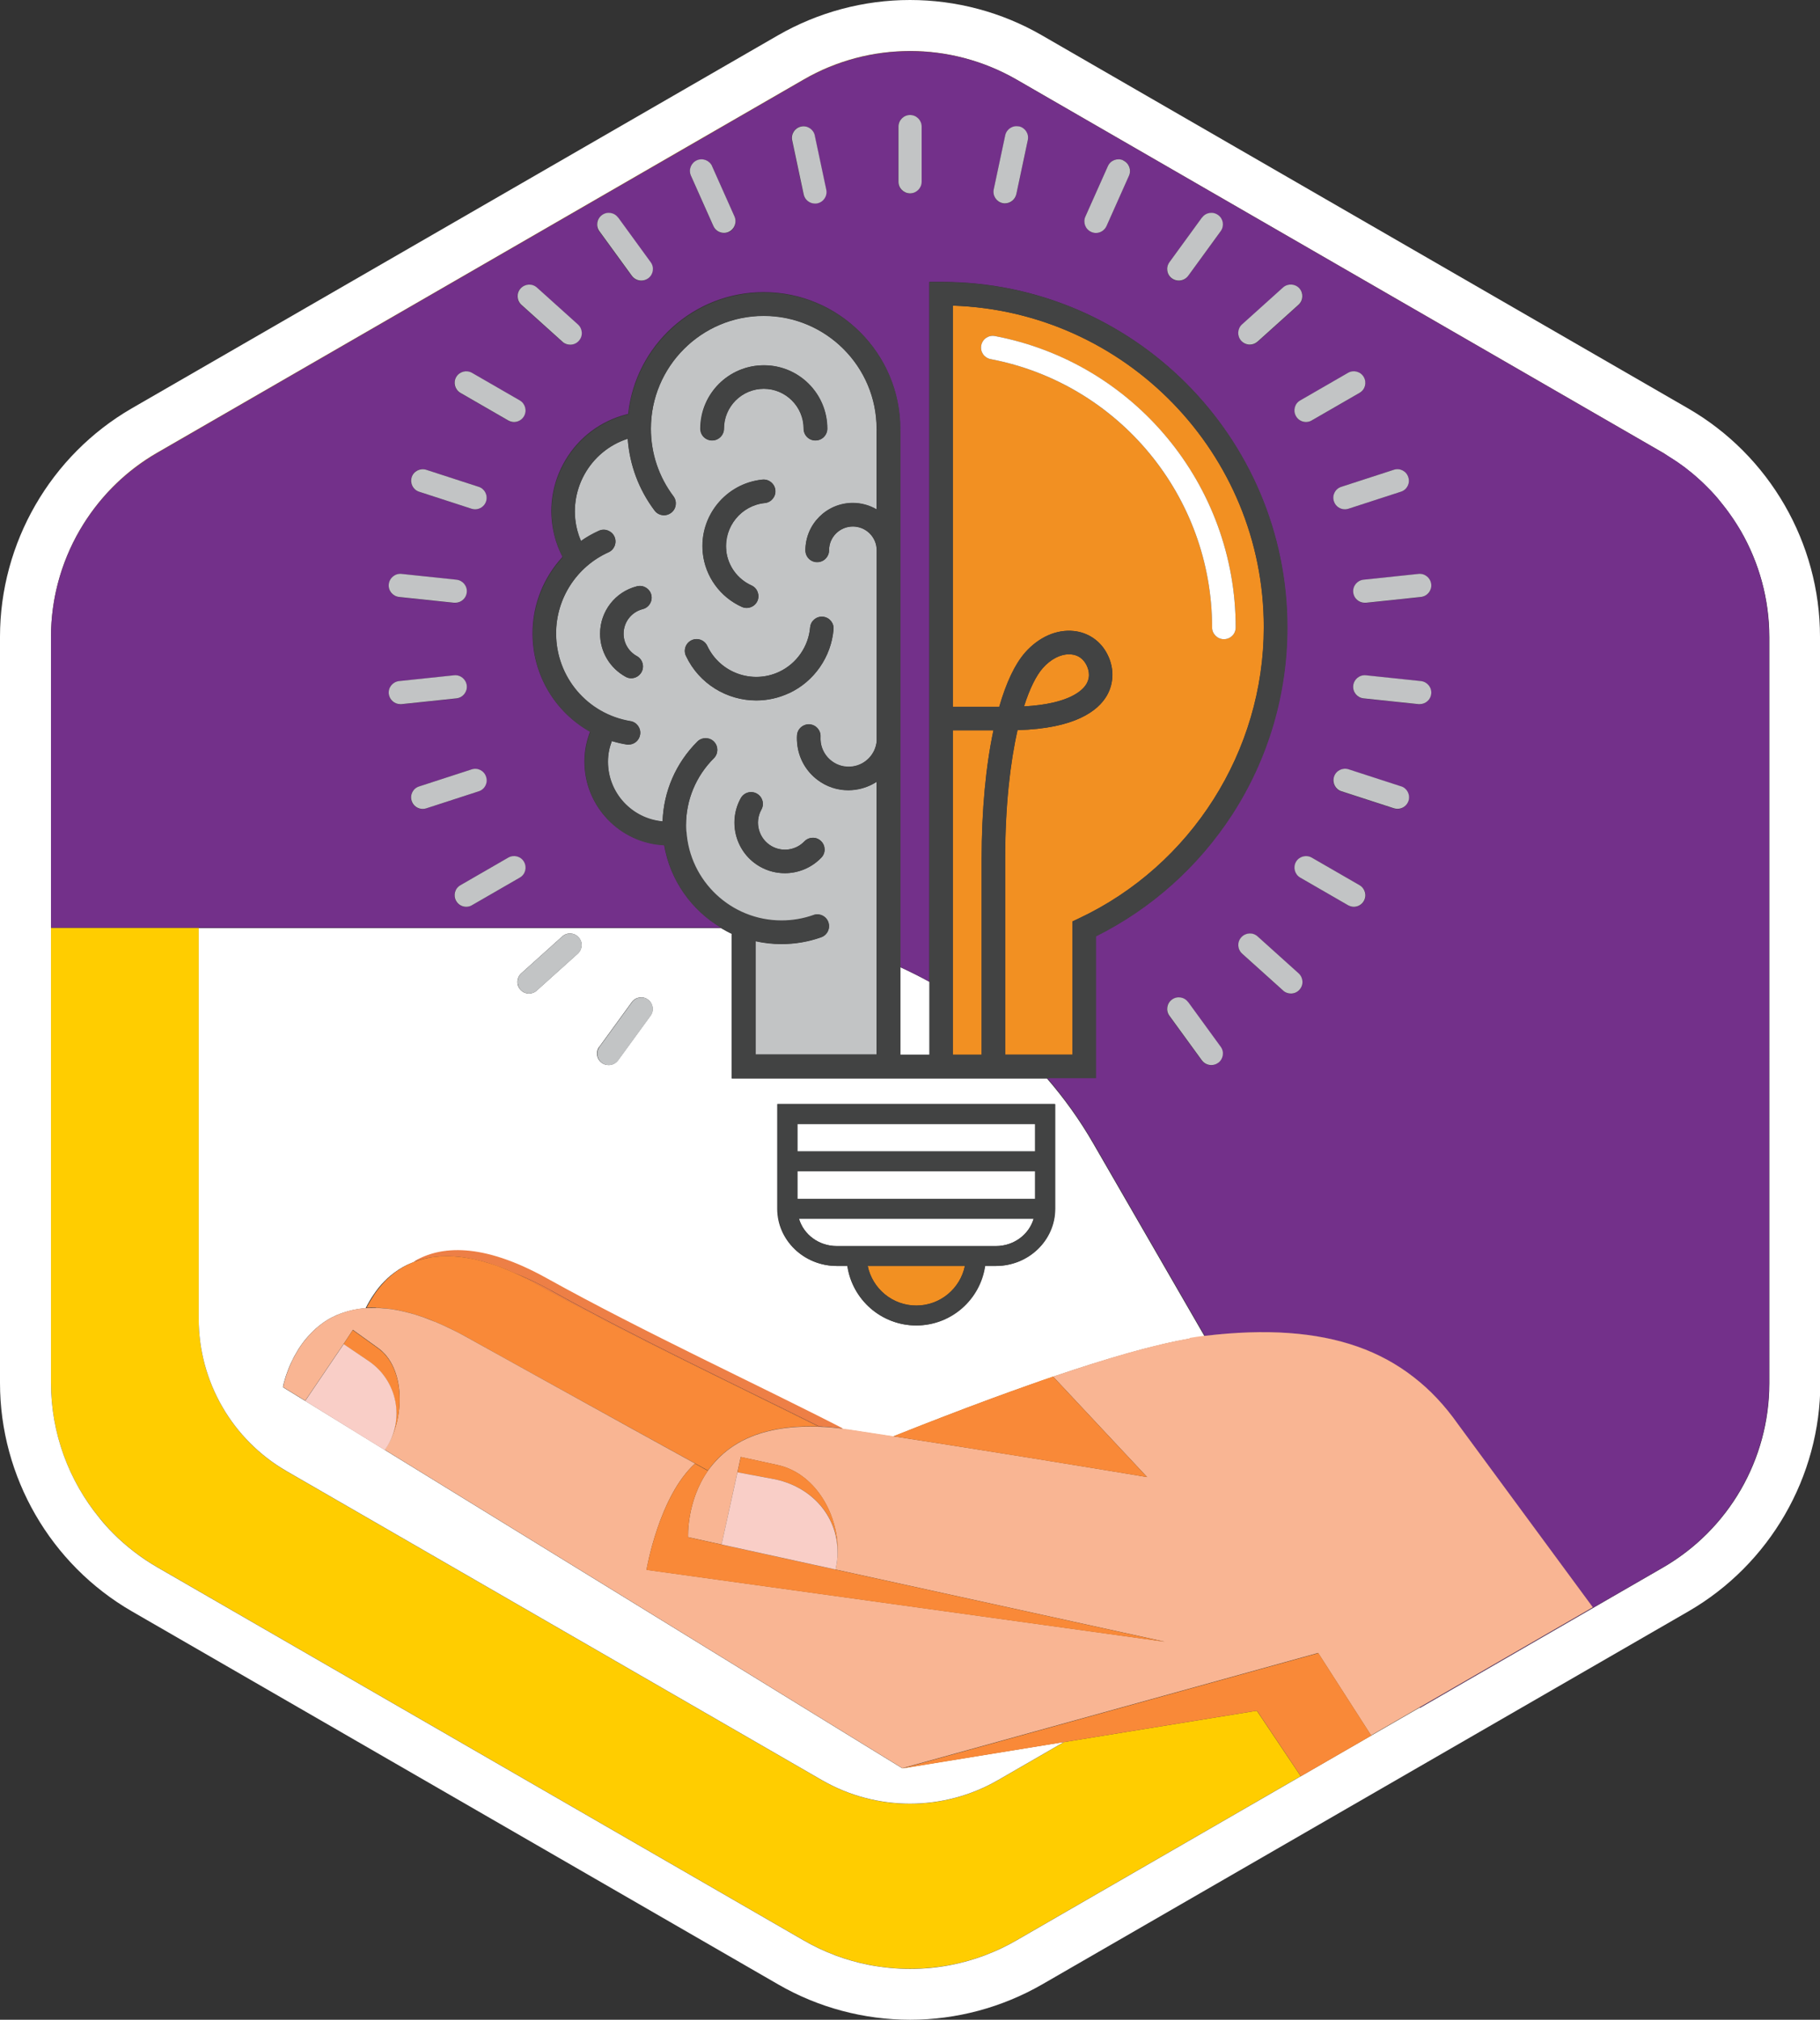 <?xml version="1.0" encoding="UTF-8"?> <svg xmlns="http://www.w3.org/2000/svg" id="Layer_2" viewBox="0 0 160.29 177.9"><rect x="0" y="0" width="160.29" height="177.9" fill="#333333" stroke="none"/><defs><style>.cls-1{fill:none;}.cls-2{fill:#ed7f46;}.cls-3{fill:#f29022;}.cls-4{fill:#ef7f47;}.cls-5{fill:#ffa240;}.cls-6{fill:#fff;}.cls-7{fill:#ffdab2;}.cls-8{fill:#fff9f2;}.cls-9{fill:#ffcd00;}.cls-10{fill:#c2c4c5;}.cls-11{fill:#424343;}.cls-12{fill:#73308a;}.cls-13{fill:#e1251b;opacity:.2;}</style></defs><g id="Layer_1-2"><path class="cls-1" d="m148.46,41.22s0,0,0,0c-.22-.17-.44-.32-.67-.48,0,0,0,0,0,0,.22.16.45.31.66.48Z"></path><path class="cls-1" d="m147,40.22c-.19-.12-.37-.26-.56-.37.19.11.37.25.56.37,0,0,0,0,0,0Z"></path><path class="cls-1" d="m21.87,142.68l48.9,28.23c1.81,1.05,3.76,1.77,5.75,2.16-1.99-.39-3.94-1.11-5.75-2.16l-48.9-28.23Z"></path><path class="cls-1" d="m89.52,170.91c-1.81,1.05-3.76,1.77-5.75,2.16,1.99-.39,3.94-1.11,5.75-2.16Z"></path><path class="cls-1" d="m151.45,44.1s0,0,0,0c-.07-.09-.15-.18-.22-.27,0,0,0,0,0,0,.08.09.15.18.22.27Z"></path><path class="cls-1" d="m12.79,137.39c-.69-.46-1.34-.97-1.96-1.51.62.54,1.27,1.05,1.96,1.51Z"></path><path class="cls-1" d="m150.09,42.63s0,0,0,0c-.15-.15-.31-.3-.47-.44,0,0,0,0,0,0,.16.14.31.29.47.44Z"></path><path class="cls-1" d="m152.58,45.57s-.04-.05-.06-.08t0,0s.04.05.06.08Z"></path><path class="cls-9" d="m153.3,46.71c-.15-.26-.31-.52-.48-.77-.05-.08-.1-.16-.15-.24-.03-.04-.06-.09-.09-.13-.02-.03-.04-.05-.06-.08.27.4.54.8.78,1.22Z"></path><path class="cls-9" d="m148.46,41.22c-.22-.17-.44-.32-.66-.48.22.16.45.31.66.48Z"></path><path class="cls-9" d="m120.76,152.87l-6.2,3.58h0s-3.87-5.77-3.87-5.77l-16.97,2.76-5.82,3.36c-4.8,2.77-10.72,2.77-15.52,0l-47.12-27.2c-4.8-2.77-7.76-7.9-7.76-13.44v-34.44H4.5v-25.6c0-6.7,3.57-12.89,9.38-16.24L70.79,7.02c5.8-3.35,12.95-3.35,18.75,0l56.92,32.86c.19.11.36.23.54.34-.19-.12-.36-.26-.56-.37l-22.08-12.75L89.52,6.99c-2.9-1.67-6.14-2.51-9.38-2.51-.39,0-.78.01-1.17.04-1.63.1-3.25.42-4.81.94-.78.26-1.54.58-2.28.94-.37.18-.74.38-1.1.59l-10.42,6.01-18.04,10.42-28.46,16.43c-2.68,1.55-4.88,3.71-6.47,6.23-1.86,2.95-2.9,6.4-2.9,10v65.72c0,4.42,1.56,8.61,4.28,11.91.37.45.76.9,1.18,1.32.29.29.59.57.89.84.62.54,1.27,1.05,1.96,1.51.34.23.7.45,1.06.66l8.02,4.63,48.9,28.23c1.81,1.05,3.76,1.77,5.75,2.16,1.2.24,2.41.35,3.62.35s2.43-.12,3.62-.35c1.99-.39,3.94-1.11,5.75-2.16l35.51-20.5h0s-4.27,2.47-4.27,2.47Z"></path><path class="cls-9" d="m151.45,44.1c-.07-.09-.14-.18-.22-.27.08.09.14.18.22.27Z"></path><path class="cls-9" d="m149.62,42.19c.16.14.31.29.47.44-.15-.15-.31-.29-.47-.44Z"></path><path class="cls-6" d="m160.29,56.09c0-8.27-4.45-15.98-11.62-20.12L91.76,3.11c-3.53-2.04-7.54-3.11-11.62-3.11s-8.09,1.08-11.62,3.11l-28.46,16.43-28.46,16.43C4.45,40.11,0,47.82,0,56.09v65.72c0,8.27,4.45,15.98,11.62,20.12l56.92,32.86c3.53,2.04,7.54,3.11,11.62,3.11s8.09-1.08,11.62-3.11l56.92-32.86c7.16-4.14,11.62-11.85,11.62-20.12V56.09Zm-4.46,65.75c0,6.7-3.57,12.89-9.38,16.24l-21.4,12.36-.02-.03-35.51,20.5c-1.81,1.05-3.76,1.77-5.75,2.16-1.2.24-2.41.35-3.62.35s-2.43-.12-3.62-.35c-1.99-.39-3.94-1.11-5.75-2.16l-48.9-28.23-8.02-4.63c-.36-.21-.72-.43-1.06-.66-.69-.46-1.34-.97-1.96-1.51-.31-.27-.6-.55-.89-.84-.42-.42-.81-.86-1.18-1.32-2.72-3.31-4.28-7.5-4.28-11.91V56.09c0-3.6,1.04-7.06,2.9-10,1.6-2.53,3.79-4.69,6.47-6.23l28.46-16.43,18.04-10.42,10.42-6.01c.36-.21.73-.41,1.1-.59.74-.37,1.51-.68,2.28-.94,1.57-.53,3.18-.84,4.81-.94.39-.02.78-.04,1.17-.04,3.24,0,6.47.84,9.38,2.51l34.83,20.11,22.08,12.75c.2.11.37.25.56.37.27.17.54.34.8.52.22.16.45.31.67.48.4.31.79.63,1.16.97.16.14.32.29.47.44.4.38.78.78,1.14,1.2.08.09.15.18.22.27.38.45.73.92,1.06,1.4.02.03.04.05.06.08.03.04.06.09.09.13.05.08.1.16.15.24.16.26.33.51.48.77,0,0,.01.02.02.02,0,0,0,0,0,0,1.62,2.81,2.52,6.03,2.52,9.38v65.72Z"></path><path class="cls-6" d="m73.7,109.75h14.01c1.59,0,2.93-1.02,3.33-2.41h-20.67c.41,1.39,1.74,2.41,3.33,2.41Z"></path><path class="cls-6" d="m17.5,116.15c0,5.55,2.96,10.67,7.76,13.44l47.12,27.2c4.8,2.77,10.72,2.77,15.52,0l5.82-3.36-14.26,2.32h0s0,0,0,0l-45.59-28.05-3-1.85-4.01-2.47h0s-1.94-1.19-1.94-1.19h0s0-.02.01-.05c0-.01,0-.02,0-.03,0-.04.02-.1.04-.18,0,0,0-.01,0-.02.02-.08.05-.18.08-.28,0-.03.02-.05.02-.08.03-.1.06-.21.1-.33,0-.02.01-.04.02-.06.05-.14.1-.29.16-.44.01-.04.03-.07.04-.11.05-.14.11-.28.18-.43.01-.03.03-.06.04-.09.08-.18.17-.36.26-.54.02-.04.04-.07.06-.11.09-.16.18-.32.28-.48.02-.04.05-.08.07-.12.12-.19.25-.38.39-.57.02-.03.05-.06.07-.09.12-.16.26-.32.4-.48.04-.04.07-.08.11-.12.17-.18.34-.36.53-.53.02-.02.05-.04.07-.06.17-.15.35-.29.54-.43.05-.04.1-.07.15-.11.22-.15.45-.29.7-.42.02,0,.03-.01.05-.02.23-.12.48-.23.74-.32.06-.02.13-.05.2-.07.56-.19,1.18-.33,1.86-.39.04,0,.08-.01.12-.02,0,0,0,0,0,0,.1-.19.2-.39.32-.59h0c.12-.2.24-.4.38-.6h0c.14-.21.28-.4.44-.6,0,0,0,0,0,0,.16-.2.33-.39.51-.57h0c.18-.19.38-.37.59-.54,0,0,0,0,0,0,.21-.17.43-.33.67-.49,0,0,0,0,0,0,.24-.15.49-.29.75-.42,0,0,0,0,.01,0,.18-.08.36-.16.55-.23,2.34-1.4,6.01-1.71,11.74,1.48,8.47,4.71,18.96,9.56,26.1,13.24.17.02.34.04.52.06,1.29.2,2.57.39,3.85.59,2.75-1.1,5.74-2.26,8.75-3.37,1.07-.4,2.15-.78,3.22-1.16.7-.25,1.4-.49,2.09-.73h0c.65-.22,1.29-.43,1.92-.64,2.14-.7,4.2-1.32,6.08-1.82.63-.16,1.23-.31,1.82-.45.78-.18,1.52-.33,2.2-.45.46-.08.9-.14,1.31-.19.02,0,.04,0,.07,0l-9.82-17.01c-1.18-2.05-2.55-3.96-4.07-5.72h-27.77s0-12.62,0-12.62c0-.04,0-.08.01-.12-.33-.15-.65-.33-.96-.51-.02,0-.05,0-.07,0H17.5s0,7.23,0,7.23v27.2Zm50.97-18.91h24.44v9.22c0,2.78-2.34,5.04-5.22,5.04h-.95c-.43,2.96-2.98,5.24-6.06,5.24s-5.63-2.28-6.06-5.24h-.95c-2.88,0-5.22-2.26-5.22-5.04v-9.22Zm-15.69-5.04l2.86-3.93c.33-.46.97-.56,1.42-.23.46.33.56.97.23,1.42l-2.86,3.93c-.2.27-.51.42-.83.42-.21,0-.42-.06-.6-.19-.46-.33-.56-.97-.23-1.42Zm-6.87-6.47l3.61-3.25c.42-.38,1.06-.34,1.44.08.38.42.34,1.06-.08,1.44l-3.61,3.25c-.19.18-.44.26-.68.26-.28,0-.56-.11-.76-.34-.38-.42-.34-1.06.08-1.44Z"></path><rect class="cls-6" x="70.23" y="99" width="20.93" height="2.41"></rect><path class="cls-6" d="m81.85,92.89v-6.41c-.84-.46-1.7-.89-2.57-1.29v7.7h2.57Z"></path><rect class="cls-6" x="70.23" y="103.16" width="20.93" height="2.43"></rect><path class="cls-12" d="m153.31,46.74s-.01-.02-.02-.02c-.24-.42-.5-.82-.78-1.22t0,0c-.33-.48-.69-.95-1.06-1.4,0,0,0,0,0,0-.07-.09-.14-.18-.22-.27,0,0,0,0,0,0-.36-.42-.74-.81-1.14-1.2,0,0,0,0,0,0-.15-.15-.31-.3-.47-.44,0,0,0,0,0,0-.37-.34-.76-.66-1.16-.97,0,0,0,0,0,0-.22-.17-.44-.32-.66-.48,0,0,0,0,0,0-.26-.18-.53-.35-.8-.52,0,0,0,0,0,0-.18-.11-.36-.23-.54-.34L89.54,7.02c-5.8-3.35-12.95-3.35-18.75,0L13.87,39.88c-5.8,3.35-9.38,9.54-9.38,16.24v25.6h58.98s.05,0,.07,0c-2.63-1.54-4.53-4.19-5.05-7.3-3.9-.17-7.02-3.4-7.02-7.34,0-1.06.22-1.9.5-2.64-3.06-1.7-5.07-4.96-5.07-8.66,0-2.54.98-4.93,2.64-6.73-.3-.59-.55-1.22-.71-1.87-.58-2.28-.23-4.64.97-6.66,1.2-2.02,3.12-3.45,5.39-4.03.04-.01.09-.02.13-.03.64-6.02,5.75-10.73,11.94-10.73,6.62,0,12.01,5.39,12.01,12.01,0,.04,0,.07-.01.1,0,.03.01.07.01.1v27.31s0,.04,0,.06c0,0,0,.01,0,.02v19.84c.87.4,1.73.83,2.57,1.29V24.83h1.11c16.77,0,30.41,13.64,30.41,30.41,0,5.88-1.68,11.58-4.86,16.49-2.97,4.6-7.11,8.3-12,10.73v12.49h-4.27c1.51,1.76,2.88,3.67,4.07,5.72l9.82,17.01c5.38-.64,9.79-.33,13.43.95.91.32,1.78.7,2.6,1.15.82.44,1.59.95,2.32,1.52,1.46,1.13,2.76,2.51,3.91,4.14l11.89,16.15-15.26,8.81h0s.02.03.02.03l21.4-12.36c5.8-3.35,9.38-9.54,9.38-16.24V56.12c0-3.35-.89-6.58-2.52-9.38,0,0,0,0,0,0Zm-117.06-4.71c.17-.54.75-.83,1.28-.65l4.62,1.5c.54.17.83.75.65,1.28-.14.43-.54.7-.97.7-.1,0-.21-.02-.31-.05l-4.62-1.5c-.54-.17-.83-.75-.65-1.28Zm-.89,8.53l4.84.51c.56.06.97.56.91,1.12-.05.52-.5.91-1.01.91-.04,0-.07,0-.11,0l-4.84-.51c-.56-.06-.97-.56-.91-1.12.06-.56.56-.97,1.12-.91Zm-.11,11.47c-.52,0-.96-.39-1.01-.91-.06-.56.35-1.06.91-1.12l4.84-.51c.56-.06,1.06.35,1.12.91.06.56-.35,1.06-.91,1.12l-4.84.51s-.07,0-.11,0Zm1.96,9.23c-.43,0-.83-.27-.97-.7-.17-.54.12-1.11.65-1.28l4.62-1.5c.53-.17,1.11.12,1.28.65.17.54-.12,1.11-.65,1.28l-4.62,1.5c-.1.03-.21.05-.31.05Zm8.56,6.05l-4.21,2.43c-.16.09-.34.14-.51.14-.35,0-.69-.18-.88-.51-.28-.49-.11-1.11.37-1.39l4.21-2.43c.49-.28,1.11-.11,1.39.37.28.49.11,1.11-.37,1.39Zm.37-40.64c-.19.33-.53.51-.88.51-.17,0-.35-.04-.51-.14l-4.21-2.43c-.49-.28-.65-.9-.37-1.39s.9-.65,1.39-.37l4.21,2.43c.49.28.65.9.37,1.39Zm4.82-6.64c-.2.22-.48.34-.76.34-.24,0-.49-.09-.68-.26l-3.61-3.25c-.42-.38-.45-1.02-.08-1.44s1.02-.45,1.44-.08l3.61,3.25c.42.38.45,1.02.08,1.44Zm6.1-5.49c-.18.13-.39.19-.6.19-.32,0-.63-.15-.83-.42l-2.86-3.93c-.33-.46-.23-1.09.23-1.42.46-.33,1.09-.23,1.42.23l2.86,3.93c.33.46.23,1.09-.23,1.42Zm7.11-4.1c-.13.06-.28.09-.41.09-.39,0-.76-.23-.93-.6l-1.98-4.44c-.23-.51,0-1.12.52-1.35.51-.23,1.12,0,1.35.52l1.98,4.44c.23.51,0,1.12-.52,1.35Zm7.8-2.54c-.07.02-.14.02-.21.02-.47,0-.89-.33-1-.81l-1.01-4.76c-.12-.55.23-1.09.78-1.21.55-.12,1.09.23,1.21.78l1.01,4.76c.12.55-.23,1.09-.78,1.21Zm9.18-1.88c0,.56-.46,1.02-1.02,1.02s-1.02-.46-1.02-1.02v-4.86c0-.56.46-1.02,1.02-1.02s1.02.46,1.02,1.02v4.86Zm26.11,77.61c-.18.13-.39.19-.6.19-.32,0-.63-.15-.83-.42l-2.86-3.93c-.33-.46-.23-1.09.23-1.42.45-.33,1.09-.23,1.42.23l2.86,3.93c.33.46.23,1.09-.23,1.42Zm16.77-51.6c.17.54-.12,1.11-.65,1.28l-4.62,1.5c-.1.03-.21.05-.31.05-.43,0-.83-.27-.97-.7-.17-.54.12-1.11.65-1.28l4.62-1.5c.53-.17,1.11.12,1.28.65Zm-3.92-8.81c.28.49.11,1.11-.37,1.39l-4.21,2.43c-.16.09-.34.14-.51.14-.35,0-.69-.18-.88-.51-.28-.49-.11-1.11.37-1.39l4.21-2.43c.49-.28,1.11-.11,1.39.37Zm-29.59-20.86l-1.01,4.76c-.1.48-.52.81-1,.81-.07,0-.14,0-.21-.02-.55-.12-.9-.66-.78-1.21l1.01-4.76c.12-.55.66-.9,1.21-.78.55.12.9.66.78,1.21Zm8.91,3.12l-1.98,4.44c-.17.38-.54.6-.93.6-.14,0-.28-.03-.41-.09-.51-.23-.75-.83-.52-1.35l1.98-4.44c.23-.51.83-.75,1.35-.52.51.23.75.83.52,1.35Zm8.07,4.9l-2.86,3.93c-.2.27-.51.42-.83.42-.21,0-.42-.06-.6-.19-.46-.33-.56-.97-.23-1.42l2.86-3.93c.33-.46.97-.56,1.42-.23.46.33.56.97.23,1.42Zm3.26,9.73c-.19.18-.44.26-.68.26-.28,0-.56-.11-.76-.34-.38-.42-.34-1.06.08-1.44l3.61-3.25c.42-.38,1.06-.34,1.44.08.38.42.34,1.06-.08,1.44l-3.61,3.25Zm3.69,57.07c-.2.22-.48.34-.76.34-.24,0-.49-.09-.68-.26l-3.61-3.25c-.42-.38-.45-1.02-.08-1.44.38-.42,1.02-.45,1.44-.08l3.61,3.25c.42.38.45,1.02.08,1.44Zm5.67-7.81c-.19.33-.53.51-.88.51-.17,0-.35-.04-.51-.14l-4.21-2.43c-.49-.28-.65-.9-.37-1.39.28-.49.91-.65,1.39-.37l4.21,2.43c.49.28.65.9.37,1.39Zm3.92-8.81c-.14.43-.54.7-.97.7-.1,0-.21-.02-.32-.05l-4.62-1.5c-.54-.17-.83-.75-.65-1.28.17-.54.75-.83,1.28-.65l4.62,1.5c.54.17.83.75.65,1.28Zm.99-8.53s-.07,0-.11,0l-4.84-.51c-.56-.06-.97-.56-.91-1.12.06-.56.56-.97,1.12-.91l4.84.51c.56.06.97.56.91,1.12-.06.52-.5.91-1.01.91Zm.11-9.44l-4.84.51s-.07,0-.11,0c-.52,0-.96-.39-1.01-.91-.06-.56.35-1.06.91-1.12l4.84-.51c.56-.06,1.06.35,1.12.91.06.56-.35,1.06-.91,1.12Z"></path><path class="cls-2" d="m36.78,111.03c.3-.1.61-.18.94-.24,0,0,0,0,0,0,.33-.06.68-.1,1.04-.13,0,0,0,0,.01,0,.36-.02.75-.02,1.15,0,0,0,0,0,.01,0,.4.03.82.07,1.25.15,0,0,0,0,.01,0,.44.08.89.18,1.37.31,0,0,0,0,0,0,.48.13.98.3,1.49.49,0,0,0,0,0,0,.38.14.78.31,1.18.49,1.01.39,2.09.89,3.26,1.54,7.52,4.19,16.61,8.48,23.65,12,.14,0,.29.02.43.03.19.01.38.02.58.04.36.03.74.08,1.13.13-7.14-3.68-17.63-8.53-26.1-13.24-5.73-3.19-9.4-2.88-11.74-1.48.1-.04.19-.07.29-.1,0,0,0,0,.01,0Z"></path><path class="cls-4" d="m48.52,113.66c-1.17-.65-2.25-1.15-3.26-1.54.15.06.29.13.44.2h0c.56.27,1.14.56,1.75.9.89.49,1.8.99,2.73,1.48.17.09.34.18.51.27.88.47,1.78.94,2.68,1.4.2.11.41.21.61.32.9.46,1.8.92,2.7,1.38.14.07.29.14.43.22.8.4,1.61.8,2.41,1.2.29.14.58.29.87.43.75.37,1.49.74,2.23,1.1,3.34,1.64,6.55,3.2,9.4,4.64,0,0,0,0,0,0,.05,0,.1,0,.15.01-7.04-3.52-16.13-7.81-23.65-12Z"></path><path class="cls-5" d="m44.08,111.63c.52.2,1.06.42,1.62.69-.15-.07-.29-.13-.44-.2-.4-.18-.8-.35-1.18-.49Z"></path><path class="cls-5" d="m36.48,111.14c-.19.07-.38.15-.55.23.27-.13.55-.24.84-.34-.1.03-.19.07-.29.1Z"></path><path class="cls-5" d="m72.02,125.65c-2.85-1.43-6.07-2.99-9.4-4.64,3.33,1.64,6.55,3.21,9.4,4.64Z"></path><polygon class="cls-7" points="30.87 125.87 33.87 127.72 30.89 125.88 30.87 125.87"></polygon><polygon class="cls-7" points="24.92 122.21 26.86 123.4 24.92 122.21 24.92 122.21"></polygon><polygon class="cls-8" points="26.87 123.4 26.86 123.4 26.86 123.4 30.87 125.87 30.89 125.88 26.87 123.4"></polygon><polygon class="cls-5" points="79.48 155.76 79.47 155.77 93.73 153.44 110.7 150.68 114.57 156.45 114.57 156.45 110.7 150.67 79.48 155.76"></polygon><path class="cls-5" d="m78.7,126.51c.31-.13.62-.25.95-.38.42-.17.84-.33,1.27-.5.36-.14.72-.29,1.09-.43.29-.11.59-.23.9-.35,1.49-.58,3.01-1.16,4.54-1.72-3.02,1.11-6.01,2.27-8.75,3.37h.01Z"></path><path class="cls-5" d="m92.75,121.25h0c-.69.23-1.39.48-2.09.73.7-.25,1.4-.49,2.09-.73,0,0,0,0,0,0Z"></path><path class="cls-6" d="m74.83,125.92c-.18-.03-.34-.04-.52-.06,0,0,0,0,0,0,.17.02.33.03.51.06Z"></path><path class="cls-13" d="m74.83,125.92c-.18-.03-.34-.04-.52-.06,0,0,0,0,0,0,.17.02.33.03.51.06Z"></path><path class="cls-6" d="m32.22,115.21s-.08.01-.12.02c.04,0,.07,0,.11,0,0,0,0,0,0,0Z"></path><path class="cls-13" d="m32.22,115.21s-.08.01-.12.02c.04,0,.07,0,.11,0,0,0,0,0,0,0Z"></path><path class="cls-6" d="m61.21,128.92c.41.22.78.43,1.14.63,0,0,0,0,0,0-3.31-1.82-8.48-4.67-14.57-8.04,5.42,3,10.12,5.6,13.42,7.42Z"></path><path class="cls-13" d="m61.21,128.92c.41.22.78.43,1.14.63,0,0,0,0,0,0-3.31-1.82-8.48-4.67-14.57-8.04,5.42,3,10.12,5.6,13.42,7.42Z"></path><path class="cls-6" d="m94.67,120.61c2.14-.7,4.2-1.32,6.08-1.82-1.88.49-3.94,1.12-6.08,1.82Z"></path><path class="cls-13" d="m94.67,120.61c2.14-.7,4.2-1.32,6.08-1.82-1.88.49-3.94,1.12-6.08,1.82Z"></path><path class="cls-2" d="m72.2,125.67c.14,0,.27,0,.41.02-.14,0-.29-.02-.43-.03,0,0,.01,0,.02.01Z"></path><path class="cls-13" d="m72.2,125.67c.14,0,.27,0,.41.02-.14,0-.29-.02-.43-.03,0,0,.01,0,.02.01Z"></path><path class="cls-2" d="m74.33,125.86s0,0,0,0c-.39-.05-.77-.1-1.13-.13.37.03.75.08,1.14.13Z"></path><path class="cls-13" d="m74.33,125.86s0,0,0,0c-.39-.05-.77-.1-1.13-.13.37.03.75.08,1.14.13Z"></path><path class="cls-4" d="m72.02,125.65s.02,0,.03.01c.05,0,.1,0,.15,0,0,0-.01,0-.02-.01-.05,0-.1,0-.15-.01Z"></path><path class="cls-13" d="m72.02,125.65s.02,0,.03.01c.05,0,.1,0,.15,0,0,0-.01,0-.02-.01-.05,0-.1,0-.15-.01Z"></path><path class="cls-5" d="m33.07,115.19h0c.29,0,.58.02.89.06.02,0,.04,0,.06,0,.29.03.59.08.9.13.04,0,.08.01.11.02.29.06.6.13.91.21.05.01.11.03.16.04.3.08.62.18.94.29.06.02.13.04.19.06.33.11.66.24,1,.39.06.03.12.05.19.07.39.17.79.35,1.21.55.01,0,.03.01.04.02.44.21.89.45,1.35.7,2.34,1.3,4.6,2.56,6.76,3.75,6.09,3.37,11.25,6.22,14.57,8.04.51-.72,1.17-1.42,2.02-2.02,1.68-1.19,4.14-1.98,7.68-1.85,0,0-.02,0-.03-.01,0,0,0,0,0,0-2.85-1.43-6.07-3-9.4-4.64-.74-.36-1.48-.73-2.23-1.1-.29-.14-.58-.29-.87-.43-.8-.4-1.6-.8-2.41-1.2-.14-.07-.29-.14-.43-.22-.9-.46-1.8-.92-2.7-1.38-.2-.11-.41-.21-.61-.32-.9-.47-1.8-.94-2.68-1.4-.17-.09-.34-.18-.51-.27-.93-.49-1.84-.99-2.73-1.48-.61-.34-1.19-.63-1.75-.9h0c-.56-.26-1.1-.49-1.62-.69,0,0,0,0,0,0-.52-.2-1.02-.36-1.49-.49,0,0,0,0,0,0-.48-.13-.93-.24-1.37-.31,0,0,0,0-.01,0-.44-.08-.85-.12-1.25-.15,0,0,0,0-.01,0-.4-.02-.78-.03-1.15,0,0,0,0,0-.01,0-.36.02-.71.06-1.04.13,0,0,0,0,0,0-.33.06-.64.14-.94.24,0,0,0,0-.01,0-.3.1-.58.21-.84.34,0,0,0,0-.01,0-.27.13-.52.27-.75.42,0,0,0,0,0,0-.24.15-.46.32-.67.49,0,0,0,0,0,0-.21.17-.41.35-.59.54h0c-.18.19-.35.38-.51.58,0,0,0,0,0,0-.16.2-.31.39-.44.59h0c-.14.21-.26.41-.38.6h0c-.12.2-.22.4-.32.59,0,0,0,0,0,0,0,0,0,0,0,0,.28-.02.56-.03.86-.02Z"></path><path class="cls-13" d="m33.07,115.19h0c.29,0,.58.02.89.06.02,0,.04,0,.06,0,.29.03.59.08.9.13.04,0,.08.01.11.02.29.06.6.13.91.21.05.01.11.03.16.04.3.08.62.18.94.29.06.02.13.04.19.06.33.11.66.24,1,.39.06.03.12.05.19.07.39.17.79.35,1.21.55.01,0,.03.01.04.02.44.21.89.45,1.35.7,2.34,1.3,4.6,2.56,6.76,3.75,6.09,3.37,11.25,6.22,14.57,8.04.51-.72,1.17-1.42,2.02-2.02,1.68-1.19,4.14-1.98,7.68-1.85,0,0-.02,0-.03-.01,0,0,0,0,0,0-2.85-1.43-6.07-3-9.4-4.64-.74-.36-1.48-.73-2.23-1.1-.29-.14-.58-.29-.87-.43-.8-.4-1.6-.8-2.41-1.2-.14-.07-.29-.14-.43-.22-.9-.46-1.8-.92-2.7-1.38-.2-.11-.41-.21-.61-.32-.9-.47-1.8-.94-2.68-1.4-.17-.09-.34-.18-.51-.27-.93-.49-1.84-.99-2.73-1.48-.61-.34-1.19-.63-1.75-.9h0c-.56-.26-1.1-.49-1.62-.69,0,0,0,0,0,0-.52-.2-1.02-.36-1.49-.49,0,0,0,0,0,0-.48-.13-.93-.24-1.37-.31,0,0,0,0-.01,0-.44-.08-.85-.12-1.25-.15,0,0,0,0-.01,0-.4-.02-.78-.03-1.15,0,0,0,0,0-.01,0-.36.02-.71.06-1.04.13,0,0,0,0,0,0-.33.06-.64.14-.94.24,0,0,0,0-.01,0-.3.1-.58.21-.84.34,0,0,0,0-.01,0-.27.13-.52.27-.75.42,0,0,0,0,0,0-.24.15-.46.32-.67.49,0,0,0,0,0,0-.21.17-.41.35-.59.54h0c-.18.19-.35.38-.51.58,0,0,0,0,0,0-.16.2-.31.39-.44.59h0c-.14.21-.26.41-.38.6h0c-.12.2-.22.4-.32.59,0,0,0,0,0,0,0,0,0,0,0,0,.28-.02.56-.03.86-.02Z"></path><path class="cls-7" d="m104.77,117.89c-.69.12-1.43.27-2.2.45-.58.13-1.19.29-1.82.45-1.88.49-3.94,1.12-6.08,1.82-.63.21-1.28.42-1.92.64l8.28,8.85c-6.23-1.04-14.12-2.32-22.33-3.59h-.01c-1.28-.2-2.56-.39-3.85-.59-.18-.03-.34-.04-.51-.06-.39-.05-.77-.1-1.14-.13-.2-.02-.39-.03-.58-.04-.14,0-.27-.01-.41-.02-.05,0-.1,0-.15,0-3.54-.13-6,.66-7.68,1.85-.85.6-1.5,1.3-2.02,2.02,0,0,0,0,0,0-1.9,2.72-1.75,5.85-1.75,5.85l2.95.65,1.78.39,37.25,8.17-45.64-6.33s1.08-6.46,4.27-9.36c-3.3-1.82-8-4.41-13.42-7.42-2.15-1.19-4.42-2.45-6.76-3.75-.46-.26-.91-.49-1.35-.7-.01,0-.03-.01-.04-.02-.41-.2-.82-.38-1.21-.55-.06-.03-.12-.05-.19-.07-.34-.14-.68-.27-1-.39-.07-.02-.13-.04-.19-.06-.32-.11-.63-.21-.94-.29-.05-.01-.11-.03-.16-.04-.31-.08-.61-.15-.91-.21-.04,0-.08-.01-.11-.02-.31-.06-.61-.1-.9-.13-.02,0-.04,0-.06,0-.31-.03-.6-.05-.89-.06h0c-.3,0-.59,0-.86.02-.04,0-.08,0-.11,0-.68.06-1.3.19-1.86.39-.07.02-.13.05-.2.07-.26.1-.5.2-.74.32-.02,0-.03.01-.05.02-.25.13-.48.27-.7.42-.05.03-.1.07-.15.11-.19.14-.37.28-.54.43-.02.02-.05.04-.07.06-.19.17-.37.35-.53.53-.04.04-.07.08-.11.12-.14.16-.27.32-.4.48-.02.03-.05.06-.07.09-.14.19-.27.38-.39.57-.02.04-.05.08-.07.12-.1.16-.19.32-.28.48-.02.04-.04.07-.06.11-.1.18-.18.36-.26.54-.01.03-.03.06-.04.09-.07.15-.13.29-.18.43-.01.04-.03.07-.04.11-.06.16-.11.31-.16.44,0,.02-.01.04-.02.06-.04.12-.07.23-.1.33,0,.03-.02.05-.02.08-.03.11-.06.2-.08.28,0,0,0,.01,0,.02-.02.08-.03.13-.04.18,0,.02,0,.02,0,.03,0,.03-.01.05-.01.05h0s1.94,1.19,1.94,1.19l3.39-5.01.81-1.23,2.14,1.54c2.55,1.73,2.46,6.38.74,8.92-.03.03-.05.07-.08.1l-2.99-1.84,2.99,1.84,45.59,28.05h0s36.62-10.15,36.62-10.15c0,0,1.79,2.78,4.66,7.26l4.27-2.47,15.26-8.81-11.89-16.15c-1.15-1.63-2.44-3.01-3.91-4.14-.73-.57-1.5-1.07-2.32-1.52-.82-.44-1.68-.83-2.6-1.15-3.64-1.28-8.05-1.59-13.43-.95-.02,0-.04,0-.07,0-.41.05-.85.11-1.31.19Zm-31.05,19.59c-.03.23-.07.47-.12.7,0,.02-.01.04-.02.06l-10.03-2.2,1.69-7.71,3.25.71c3.52.77,5.66,4.84,5.23,8.44Z"></path><path class="cls-13" d="m104.77,117.89c-.69.12-1.43.27-2.2.45-.58.13-1.19.29-1.82.45-1.88.49-3.94,1.12-6.08,1.82-.63.21-1.28.42-1.92.64l8.28,8.85c-6.23-1.04-14.12-2.32-22.33-3.59h-.01c-1.28-.2-2.56-.39-3.85-.59-.18-.03-.34-.04-.51-.06-.39-.05-.77-.1-1.14-.13-.2-.02-.39-.03-.58-.04-.14,0-.27-.01-.41-.02-.05,0-.1,0-.15,0-3.54-.13-6,.66-7.68,1.85-.85.6-1.5,1.3-2.02,2.02,0,0,0,0,0,0-1.9,2.72-1.75,5.85-1.75,5.85l2.95.65,1.78.39,37.25,8.17-45.64-6.33s1.08-6.46,4.27-9.36c-3.3-1.82-8-4.41-13.42-7.42-2.15-1.19-4.42-2.45-6.76-3.75-.46-.26-.91-.49-1.35-.7-.01,0-.03-.01-.04-.02-.41-.2-.82-.38-1.21-.55-.06-.03-.12-.05-.19-.07-.34-.14-.68-.27-1-.39-.07-.02-.13-.04-.19-.06-.32-.11-.63-.21-.94-.29-.05-.01-.11-.03-.16-.04-.31-.08-.61-.15-.91-.21-.04,0-.08-.01-.11-.02-.31-.06-.61-.1-.9-.13-.02,0-.04,0-.06,0-.31-.03-.6-.05-.89-.06h0c-.3,0-.59,0-.86.02-.04,0-.08,0-.11,0-.68.06-1.3.19-1.86.39-.07.02-.13.05-.2.07-.26.1-.5.2-.74.32-.02,0-.03.01-.05.02-.25.13-.48.27-.7.42-.05.03-.1.07-.15.11-.19.14-.37.28-.54.43-.02.02-.05.04-.07.06-.19.17-.37.35-.53.53-.04.04-.07.08-.11.12-.14.16-.27.32-.4.48-.02.03-.05.06-.07.09-.14.19-.27.38-.39.57-.02.04-.05.08-.07.12-.1.16-.19.32-.28.48-.02.04-.04.07-.06.11-.1.18-.18.36-.26.54-.01.03-.03.06-.04.09-.07.15-.13.29-.18.43-.01.04-.03.07-.04.11-.06.16-.11.31-.16.44,0,.02-.01.04-.02.06-.04.12-.07.23-.1.33,0,.03-.02.05-.02.08-.03.11-.06.2-.08.28,0,0,0,.01,0,.02-.02.08-.03.13-.04.18,0,.02,0,.02,0,.03,0,.03-.01.05-.01.05h0s1.94,1.19,1.94,1.19l3.39-5.01.81-1.23,2.14,1.54c2.55,1.73,2.46,6.38.74,8.92-.03.03-.05.07-.08.1l-2.99-1.84,2.99,1.84,45.59,28.05h0s36.62-10.15,36.62-10.15c0,0,1.79,2.78,4.66,7.26l4.27-2.47,15.26-8.81-11.89-16.15c-1.15-1.63-2.44-3.01-3.91-4.14-.73-.57-1.5-1.07-2.32-1.52-.82-.44-1.68-.83-2.6-1.15-3.64-1.28-8.05-1.59-13.43-.95-.02,0-.04,0-.07,0-.41.05-.85.11-1.31.19Zm-31.05,19.59c-.03.23-.07.47-.12.7,0,.02-.01.04-.02.06l-10.03-2.2,1.69-7.71,3.25.71c3.52.77,5.66,4.84,5.23,8.44Z"></path><path class="cls-5" d="m33.95,127.62c1.73-2.55,1.81-7.2-.74-8.92l-2.14-1.54-.81,1.23,2.2,1.49c2.55,1.73,3.22,5.19,1.49,7.74Z"></path><path class="cls-13" d="m33.95,127.62c1.73-2.55,1.81-7.2-.74-8.92l-2.14-1.54-.81,1.23,2.2,1.49c2.55,1.73,3.22,5.19,1.49,7.74Z"></path><path class="cls-8" d="m30.89,125.88l2.99,1.84s.05-.07.08-.1c1.73-2.55,1.06-6.01-1.49-7.74l-2.2-1.49-3.39,5.01h0s4.02,2.48,4.02,2.48Z"></path><path class="cls-13" d="m30.89,125.88l2.99,1.84s.05-.07.08-.1c1.73-2.55,1.06-6.01-1.49-7.74l-2.2-1.49-3.39,5.01h0s4.02,2.48,4.02,2.48Z"></path><path class="cls-5" d="m56.94,138.28l45.64,6.33-37.25-8.17-1.78-.39-2.95-.65s-.16-3.13,1.75-5.85c-.36-.2-.73-.41-1.14-.63-3.19,2.9-4.27,9.36-4.27,9.36Z"></path><path class="cls-13" d="m56.94,138.28l45.64,6.33-37.25-8.17-1.78-.39-2.95-.65s-.16-3.13,1.75-5.85c-.36-.2-.73-.41-1.14-.63-3.19,2.9-4.27,9.36-4.27,9.36Z"></path><path class="cls-5" d="m79.48,155.76l31.22-5.09,3.87,5.78,6.2-3.58c-2.87-4.48-4.66-7.26-4.66-7.26l-36.62,10.15Z"></path><path class="cls-13" d="m79.48,155.76l31.22-5.09,3.87,5.78,6.2-3.58c-2.87-4.48-4.66-7.26-4.66-7.26l-36.62,10.15Z"></path><path class="cls-5" d="m82,125.2c-.37.14-.73.29-1.09.43-.43.17-.85.33-1.27.5-.33.13-.63.25-.95.38,8.21,1.27,16.11,2.56,22.33,3.59l-8.28-8.85s0,0,0,0c-.69.23-1.39.48-2.09.73-1.07.38-2.14.76-3.22,1.16-1.53.56-3.05,1.14-4.54,1.72-.3.11-.6.23-.9.35Z"></path><path class="cls-13" d="m82,125.2c-.37.14-.73.29-1.09.43-.43.17-.85.33-1.27.5-.33.13-.63.25-.95.38,8.21,1.27,16.11,2.56,22.33,3.59l-8.28-8.85s0,0,0,0c-.69.23-1.39.48-2.09.73-1.07.38-2.14.76-3.22,1.16-1.53.56-3.05,1.14-4.54,1.72-.3.11-.6.23-.9.35Z"></path><path class="cls-5" d="m68.5,129.04l-3.25-.71-1.69,7.71,1.4-6.36,3.37.63c3.51.77,5.8,3.71,5.4,7.17.43-3.6-1.71-7.67-5.23-8.44Z"></path><path class="cls-13" d="m68.5,129.04l-3.25-.71-1.69,7.71,1.4-6.36,3.37.63c3.51.77,5.8,3.71,5.4,7.17.43-3.6-1.71-7.67-5.23-8.44Z"></path><path class="cls-8" d="m68.32,130.31l-3.37-.63-1.4,6.36,10.03,2.2s.01-.04.02-.06c.05-.24.09-.47.12-.7.4-3.45-1.89-6.4-5.4-7.17Z"></path><path class="cls-13" d="m68.32,130.31l-3.37-.63-1.4,6.36,10.03,2.2s.01-.04.02-.06c.05-.24.09-.47.12-.7.4-3.45-1.89-6.4-5.4-7.17Z"></path><path class="cls-10" d="m89.74,11.14c-.55-.12-1.09.23-1.21.78l-1.01,4.76c-.12.55.23,1.09.78,1.21.07.02.14.02.21.02.47,0,.89-.33,1-.81l1.01-4.76c.12-.55-.23-1.09-.78-1.21Z"></path><path class="cls-10" d="m98.92,14.12c-.51-.23-1.12,0-1.35.52l-1.98,4.44c-.23.51,0,1.12.52,1.35.13.06.28.09.41.09.39,0,.76-.23.93-.6l1.98-4.44c.23-.51,0-1.12-.52-1.35Z"></path><path class="cls-10" d="m53.62,93.82c.31,0,.63-.15.83-.42l2.86-3.93c.33-.46.23-1.09-.23-1.42-.46-.33-1.09-.23-1.42.23l-2.86,3.93c-.33.46-.23,1.09.23,1.42.18.13.39.19.6.19Z"></path><path class="cls-10" d="m105.85,19.17l-2.86,3.93c-.33.46-.23,1.09.23,1.42.18.13.39.19.6.19.32,0,.63-.15.83-.42l2.86-3.93c.33-.46.23-1.09-.23-1.42-.46-.33-1.09-.23-1.42.23Z"></path><path class="cls-10" d="m46.6,87.51c.24,0,.49-.09.68-.26l3.61-3.25c.42-.38.45-1.02.08-1.44-.38-.42-1.02-.45-1.44-.08l-3.61,3.25c-.42.38-.45,1.02-.08,1.44.2.22.48.34.76.34Z"></path><path class="cls-10" d="m114.44,25.4c-.38-.42-1.02-.45-1.44-.08l-3.61,3.25c-.42.38-.45,1.02-.08,1.44.2.22.48.34.76.34.24,0,.49-.09.68-.26l3.61-3.25c.42-.38.45-1.02.08-1.44Z"></path><path class="cls-10" d="m44.76,75.54l-4.21,2.43c-.49.28-.65.9-.37,1.39.19.33.53.51.88.51.17,0,.35-.04.51-.14l4.21-2.43c.49-.28.65-.9.37-1.39-.28-.49-.9-.65-1.39-.37Z"></path><path class="cls-10" d="m114.14,36.66c.19.33.53.51.88.51.17,0,.35-.04.51-.14l4.21-2.43c.49-.28.65-.9.37-1.39-.28-.49-.91-.65-1.39-.37l-4.21,2.43c-.49.28-.65.9-.37,1.39Z"></path><path class="cls-10" d="m42.81,68.42c-.17-.54-.75-.83-1.28-.65l-4.62,1.5c-.54.17-.83.75-.65,1.28.14.43.54.7.97.7.1,0,.21-.02.31-.05l4.62-1.5c.54-.17.83-.75.65-1.28Z"></path><path class="cls-10" d="m117.48,44.16c.14.43.54.7.97.7.1,0,.21-.02.31-.05l4.62-1.5c.54-.17.83-.75.65-1.28-.17-.54-.75-.83-1.28-.65l-4.62,1.5c-.54.17-.83.75-.65,1.28Z"></path><path class="cls-10" d="m41.11,60.39c-.06-.56-.56-.97-1.12-.91l-4.84.51c-.56.06-.97.56-.91,1.12.06.52.5.91,1.01.91.04,0,.07,0,.11,0l4.84-.51c.56-.06.97-.56.91-1.12Z"></path><path class="cls-10" d="m124.93,50.55l-4.84.51c-.56.06-.97.56-.91,1.12.05.52.5.91,1.01.91.04,0,.07,0,.11,0l4.84-.51c.56-.06.97-.56.91-1.12-.06-.56-.56-.97-1.12-.91Z"></path><path class="cls-10" d="m35.15,52.58l4.84.51s.07,0,.11,0c.51,0,.96-.39,1.01-.91.06-.56-.35-1.06-.91-1.12l-4.84-.51c-.56-.06-1.06.35-1.12.91-.06.56.35,1.06.91,1.12Z"></path><path class="cls-10" d="m125.14,59.99l-4.84-.51c-.56-.06-1.06.35-1.12.91-.06.56.35,1.06.91,1.12l4.84.51s.07,0,.11,0c.51,0,.96-.39,1.01-.91.06-.56-.35-1.06-.91-1.12Z"></path><path class="cls-10" d="m36.91,43.31l4.62,1.5c.1.03.21.05.31.05.43,0,.83-.27.97-.7.17-.54-.12-1.11-.65-1.28l-4.62-1.5c-.53-.17-1.11.12-1.28.65-.17.54.12,1.11.65,1.28Z"></path><path class="cls-10" d="m123.39,69.26l-4.62-1.5c-.54-.17-1.11.12-1.28.65-.17.54.12,1.11.65,1.28l4.62,1.5c.1.03.21.05.32.05.43,0,.83-.27.97-.7.17-.54-.12-1.11-.65-1.28Z"></path><path class="cls-10" d="m45.78,35.27l-4.21-2.43c-.49-.28-1.11-.11-1.39.37s-.11,1.11.37,1.39l4.21,2.43c.16.09.34.14.51.14.35,0,.69-.18.88-.51.28-.49.11-1.11-.37-1.39Z"></path><path class="cls-10" d="m119.74,77.97l-4.21-2.43c-.49-.28-1.11-.11-1.39.37-.28.49-.11,1.11.37,1.39l4.21,2.43c.16.09.34.14.51.14.35,0,.69-.18.88-.51.28-.49.11-1.11-.37-1.39Z"></path><path class="cls-10" d="m47.29,25.33c-.42-.38-1.06-.34-1.44.08s-.34,1.06.08,1.44l3.61,3.25c.19.18.44.26.68.26.28,0,.56-.11.76-.34.38-.42.34-1.06-.08-1.44l-3.61-3.25Z"></path><path class="cls-10" d="m110.76,82.48c-.42-.38-1.06-.34-1.44.08-.38.42-.34,1.06.08,1.44l3.61,3.25c.19.18.44.26.68.26.28,0,.56-.11.76-.34.38-.42.34-1.06-.08-1.44l-3.61-3.25Z"></path><path class="cls-10" d="m54.44,19.17c-.33-.46-.97-.56-1.42-.23-.46.33-.56.97-.23,1.42l2.86,3.93c.2.27.51.42.83.42.21,0,.42-.06.6-.19.46-.33.56-.97.23-1.42l-2.86-3.93Z"></path><path class="cls-10" d="m104.64,88.27c-.33-.46-.97-.56-1.42-.23-.46.33-.56.97-.23,1.42l2.86,3.93c.2.27.51.42.83.42.21,0,.42-.06.6-.19.46-.33.56-.97.23-1.42l-2.86-3.93Z"></path><path class="cls-10" d="m62.72,14.64c-.23-.51-.83-.75-1.35-.52-.51.23-.75.83-.52,1.35l1.98,4.44c.17.38.54.6.93.6.14,0,.28-.03.41-.09.51-.23.75-.83.52-1.35l-1.98-4.44Z"></path><path class="cls-10" d="m71.76,11.93c-.12-.55-.66-.9-1.21-.78-.55.12-.9.66-.78,1.21l1.01,4.76c.1.48.52.81,1,.81.07,0,.14,0,.21-.02.55-.12.9-.66.78-1.21l-1.01-4.76Z"></path><path class="cls-10" d="m80.15,10.13c-.56,0-1.02.46-1.02,1.02v4.86c0,.56.46,1.02,1.02,1.02s1.02-.46,1.02-1.02v-4.86c0-.56-.46-1.02-1.02-1.02Z"></path><path class="cls-3" d="m86.46,75.64c0-4.28.37-8.17,1.04-11.32h-3.57v28.57h2.53v-17.25Z"></path><path class="cls-3" d="m90.29,57.47c1.21-1.36,2.77-2.05,4.29-1.89,1.21.13,2.26.81,2.86,1.88.7,1.23.71,2.66.04,3.82-.77,1.32-2.77,2.89-7.86,3.03-.65,2.87-1.09,6.69-1.09,11.33v17.25h5.93v-11.73l.59-.28c9.88-4.66,16.26-14.73,16.26-25.64,0-15.31-12.2-27.82-27.38-28.32v35.34h4.08c.61-2.12,1.38-3.76,2.28-4.78Zm-3.87-27.05c.11-.56.65-.93,1.21-.82,12.28,2.35,21.2,13.14,21.2,25.66,0,.57-.46,1.04-1.04,1.04s-1.04-.46-1.04-1.04c0-11.53-8.21-21.47-19.51-23.63-.56-.11-.93-.65-.82-1.21Z"></path><path class="cls-3" d="m95.64,58.48c-.28-.49-.72-.79-1.28-.84-.07,0-.14-.01-.21-.01-.78,0-1.63.44-2.31,1.22-.57.65-1.15,1.79-1.65,3.37,4.02-.22,5.18-1.43,5.5-1.98.42-.71.15-1.41-.05-1.76Z"></path><path class="cls-3" d="m80.7,114.99c2.11,0,3.87-1.5,4.28-3.49h-8.56c.41,1.99,2.17,3.49,4.28,3.49Z"></path><path class="cls-11" d="m73.7,111.51h.95c.43,2.96,2.98,5.24,6.06,5.24s5.63-2.28,6.06-5.24h.95c2.88,0,5.22-2.26,5.22-5.04v-9.22h-24.44v9.22c0,2.78,2.34,5.04,5.22,5.04Zm7,3.49c-2.11,0-3.87-1.5-4.28-3.49h8.56c-.41,1.99-2.17,3.49-4.28,3.49Zm7-5.24h-14.01c-1.59,0-2.93-1.02-3.33-2.41h20.67c-.41,1.39-1.74,2.41-3.33,2.41Zm-17.47-10.75h20.93v2.41h-20.93v-2.41Zm0,4.16h20.93v2.43h-20.93v-2.43Z"></path><path class="cls-6" d="m106.75,55.26c0,.57.46,1.04,1.04,1.04s1.04-.46,1.04-1.04c0-12.52-8.91-23.32-21.2-25.66-.56-.11-1.1.26-1.21.82-.11.56.26,1.1.82,1.21,11.31,2.16,19.51,12.1,19.51,23.63Z"></path><path class="cls-10" d="m71.63,80.61c.54-.19,1.13.09,1.32.63s-.09,1.13-.63,1.32c-1.12.4-2.3.6-3.51.6-.77,0-1.53-.09-2.26-.25v9.98h10.65v-24.02c-.54.35-1.16.59-1.83.69-.22.03-.43.05-.65.05-.98,0-1.93-.31-2.72-.91-.97-.73-1.6-1.8-1.77-3-.04-.3-.06-.61-.04-.92.03-.57.52-1.01,1.1-.97.57.03,1.01.53.97,1.1-.01.17,0,.34.02.5.09.66.44,1.24.97,1.64s1.18.57,1.84.47c1.14-.16,2.02-1.1,2.12-2.24v-16.8c0-1.16-.94-2.1-2.1-2.1s-2.1.94-2.1,2.1c0,.57-.46,1.04-1.04,1.04s-1.04-.46-1.04-1.04c0-2.3,1.87-4.17,4.17-4.17.77,0,1.48.21,2.1.57v-6.91s0-.07.01-.1c0-.03-.01-.07-.01-.1,0-5.48-4.46-9.94-9.94-9.94s-9.94,4.46-9.94,9.94c0,2.17.69,4.23,1.99,5.96.34.46.25,1.11-.21,1.45-.19.14-.4.21-.62.21-.31,0-.63-.14-.83-.41-1.4-1.86-2.2-4.03-2.37-6.33-3.34,1.08-5.32,4.6-4.45,8.05.08.33.19.65.33.96.49-.34,1.02-.64,1.58-.9.52-.24,1.13,0,1.37.52.24.52,0,1.14-.52,1.37-2.81,1.27-4.62,4.07-4.62,7.15,0,3.85,2.75,7.1,6.55,7.73.56.09.95.63.85,1.19-.08.51-.52.87-1.02.87-.06,0-.11,0-.17-.01-.44-.07-.88-.18-1.3-.3-.21.57-.34,1.13-.34,1.83,0,2.75,2.12,5.02,4.81,5.25.09-2.66,1.17-5.14,3.06-7.03.4-.4,1.06-.4,1.46,0,.4.4.4,1.06,0,1.46-1.59,1.59-2.46,3.69-2.46,5.93,0,.19,0,.38.02.57h0c.29,4.36,3.93,7.83,8.37,7.83.97,0,1.91-.16,2.81-.48Zm-15.02-26.96c-.99.25-1.69,1.14-1.69,2.17,0,.82.45,1.57,1.17,1.97.5.27.69.9.41,1.41-.19.34-.54.54-.91.54-.17,0-.34-.04-.49-.13-1.39-.76-2.25-2.21-2.25-3.79,0-1.98,1.34-3.7,3.25-4.18.55-.14,1.12.2,1.26.75.14.55-.2,1.12-.75,1.26Zm10.66-21.47c3.08,0,5.58,2.5,5.58,5.58,0,.57-.46,1.04-1.04,1.04s-1.04-.46-1.04-1.04c0-1.93-1.57-3.51-3.51-3.51s-3.51,1.57-3.51,3.51c0,.57-.46,1.04-1.04,1.04s-1.04-.46-1.04-1.04c0-3.08,2.5-5.58,5.58-5.58Zm-3.31,16.3c.14,1.35.99,2.53,2.23,3.09.52.23.75.85.52,1.37-.17.38-.55.61-.95.61-.14,0-.29-.03-.42-.09-1.91-.86-3.23-2.68-3.44-4.76-.33-3.22,2.02-6.12,5.25-6.45.57-.06,1.08.36,1.14.92.06.57-.36,1.08-.92,1.14-2.09.21-3.61,2.09-3.4,4.17Zm-3.55,9.29c-.24-.52-.02-1.13.5-1.38s1.13-.02,1.38.5c1.12,2.38,3.96,3.4,6.34,2.28,1.53-.72,2.57-2.22,2.72-3.91.05-.57.55-.99,1.12-.94.57.05.99.55.94,1.12-.21,2.42-1.7,4.57-3.9,5.61-.94.44-1.93.65-2.9.65-2.57,0-5.03-1.45-6.19-3.92Zm4.83,12.53c.28-.5.91-.68,1.41-.4.5.28.68.91.4,1.41-.64,1.14-.23,2.59.92,3.23.94.53,2.12.35,2.87-.43.4-.41,1.05-.43,1.46-.03.41.4.43,1.05.03,1.46-.86.9-2.03,1.37-3.21,1.37-.74,0-1.48-.18-2.16-.56-2.14-1.19-2.91-3.91-1.72-6.05Z"></path><path class="cls-11" d="m64.49,82.35v12.62h27.77s4.27,0,4.27,0v-12.49c4.88-2.44,9.02-6.14,12-10.73,3.18-4.91,4.86-10.62,4.86-16.49,0-16.77-13.64-30.41-30.41-30.41h-1.11v68.06h-2.57v-27.54s0-.01,0-.02c0-.02,0-.04,0-.06v-27.31s0-.07-.01-.1c0-.03.01-.07.01-.1,0-6.62-5.39-12.01-12.01-12.01-6.19,0-11.3,4.71-11.94,10.73-.04.01-.09.02-.13.03-2.28.58-4.19,2.01-5.39,4.03-1.2,2.02-1.55,4.38-.97,6.66.17.65.41,1.28.71,1.87-1.66,1.8-2.64,4.19-2.64,6.73,0,3.7,2.01,6.95,5.07,8.66-.29.74-.5,1.58-.5,2.64,0,3.94,3.12,7.17,7.02,7.34.52,3.12,2.42,5.76,5.05,7.3.31.18.63.36.96.51,0,.04-.01.08-.01.12Zm19.43-55.43c15.19.51,27.38,13.02,27.38,28.32,0,10.92-6.38,20.98-16.26,25.64l-.59.28v11.73h-5.93v-17.25c0-4.64.44-8.46,1.09-11.33,5.09-.14,7.09-1.71,7.86-3.03.68-1.16.66-2.59-.04-3.82-.61-1.07-1.65-1.76-2.86-1.88-1.52-.16-3.08.53-4.29,1.89-.9,1.02-1.67,2.66-2.28,4.78h-4.08V26.92Zm6.26,35.3c.51-1.59,1.08-2.73,1.65-3.37.69-.77,1.54-1.22,2.31-1.22.07,0,.14,0,.21.01.56.06,1,.35,1.28.84.2.35.47,1.04.05,1.76-.32.55-1.48,1.76-5.5,1.98Zm-6.26,2.11h3.57c-.67,3.15-1.04,7.03-1.04,11.32v17.25h-2.53v-28.57Zm-23.48,8.94h0c-.01-.19-.02-.38-.02-.57,0-2.24.87-4.35,2.46-5.93.4-.4.4-1.06,0-1.46-.4-.4-1.06-.4-1.46,0-1.89,1.89-2.96,4.38-3.06,7.03-2.69-.24-4.81-2.5-4.81-5.25,0-.7.13-1.26.34-1.83.42.13.85.23,1.3.3.06,0,.11.01.17.01.5,0,.94-.36,1.02-.87.09-.56-.29-1.1-.85-1.19-3.79-.63-6.55-3.88-6.55-7.73,0-3.08,1.81-5.88,4.62-7.15.52-.23.75-.85.52-1.37-.24-.52-.85-.75-1.37-.52-.56.25-1.09.55-1.58.9-.13-.31-.24-.63-.33-.96-.88-3.45,1.1-6.97,4.45-8.05.16,2.3.97,4.47,2.37,6.33.2.27.51.41.83.41.22,0,.43-.07.62-.21.46-.34.55-.99.21-1.45-1.3-1.73-1.99-3.79-1.99-5.96,0-5.48,4.46-9.94,9.94-9.94s9.94,4.46,9.94,9.94c0,.04,0,.07.01.1,0,.03-.01.07-.01.1v6.91c-.62-.36-1.33-.57-2.1-.57-2.3,0-4.17,1.87-4.17,4.17,0,.57.46,1.04,1.04,1.04s1.04-.46,1.04-1.04c0-1.16.94-2.1,2.1-2.1s2.1.94,2.1,2.1v16.8c-.1,1.14-.98,2.08-2.12,2.24-.66.09-1.31-.07-1.84-.47s-.87-.98-.97-1.64c-.02-.17-.03-.34-.02-.5.03-.57-.4-1.06-.97-1.1-.57-.03-1.06.4-1.1.97-.02.31,0,.62.04.92.17,1.2.8,2.27,1.77,3,.8.6,1.75.91,2.72.91.22,0,.43-.02.65-.05.67-.1,1.29-.34,1.83-.69v24.02h-10.65v-9.98c.73.16,1.48.25,2.26.25,1.2,0,2.38-.2,3.51-.6.54-.19.82-.78.63-1.32s-.78-.82-1.32-.63c-.9.32-1.85.48-2.81.48-4.44,0-8.08-3.46-8.37-7.83Z"></path><path class="cls-11" d="m56.1,51.64c-1.91.48-3.25,2.2-3.25,4.18,0,1.58.86,3.03,2.25,3.79.16.09.33.13.49.13.37,0,.72-.2.91-.54.27-.5.09-1.13-.41-1.41-.72-.39-1.17-1.15-1.17-1.97,0-1.03.69-1.92,1.69-2.17.55-.14.89-.7.75-1.26-.14-.55-.7-.89-1.26-.75Z"></path><path class="cls-11" d="m67.36,44.3c.57-.06.98-.57.92-1.14-.06-.57-.57-.98-1.14-.92-3.22.33-5.58,3.22-5.25,6.45.21,2.08,1.53,3.9,3.44,4.76.14.06.28.09.42.09.4,0,.77-.23.95-.61.23-.52,0-1.13-.52-1.37-1.24-.56-2.09-1.74-2.23-3.09-.21-2.09,1.31-3.96,3.4-4.17Z"></path><path class="cls-11" d="m69.51,61.05c2.2-1.03,3.69-3.18,3.9-5.61.05-.57-.37-1.07-.94-1.12-.57-.05-1.07.37-1.12.94-.14,1.69-1.19,3.19-2.72,3.91-2.38,1.12-5.22.09-6.34-2.28-.24-.52-.86-.74-1.38-.5s-.74.86-.5,1.38c1.16,2.47,3.63,3.92,6.19,3.92.97,0,1.96-.21,2.9-.65Z"></path><path class="cls-11" d="m72.34,75.54c.4-.41.38-1.07-.03-1.46-.41-.4-1.07-.38-1.46.03-.75.78-1.93.95-2.87.43-1.14-.64-1.55-2.09-.92-3.23.28-.5.1-1.13-.4-1.41-.5-.28-1.13-.1-1.41.4-1.19,2.14-.42,4.85,1.72,6.05.68.38,1.42.56,2.16.56,1.18,0,2.35-.47,3.21-1.37Z"></path><path class="cls-11" d="m62.73,38.79c.57,0,1.04-.46,1.04-1.04,0-1.93,1.57-3.51,3.51-3.51s3.51,1.57,3.51,3.51c0,.57.46,1.04,1.04,1.04s1.04-.46,1.04-1.04c0-3.08-2.5-5.58-5.58-5.58s-5.58,2.5-5.58,5.58c0,.57.46,1.04,1.04,1.04Z"></path></g></svg> 